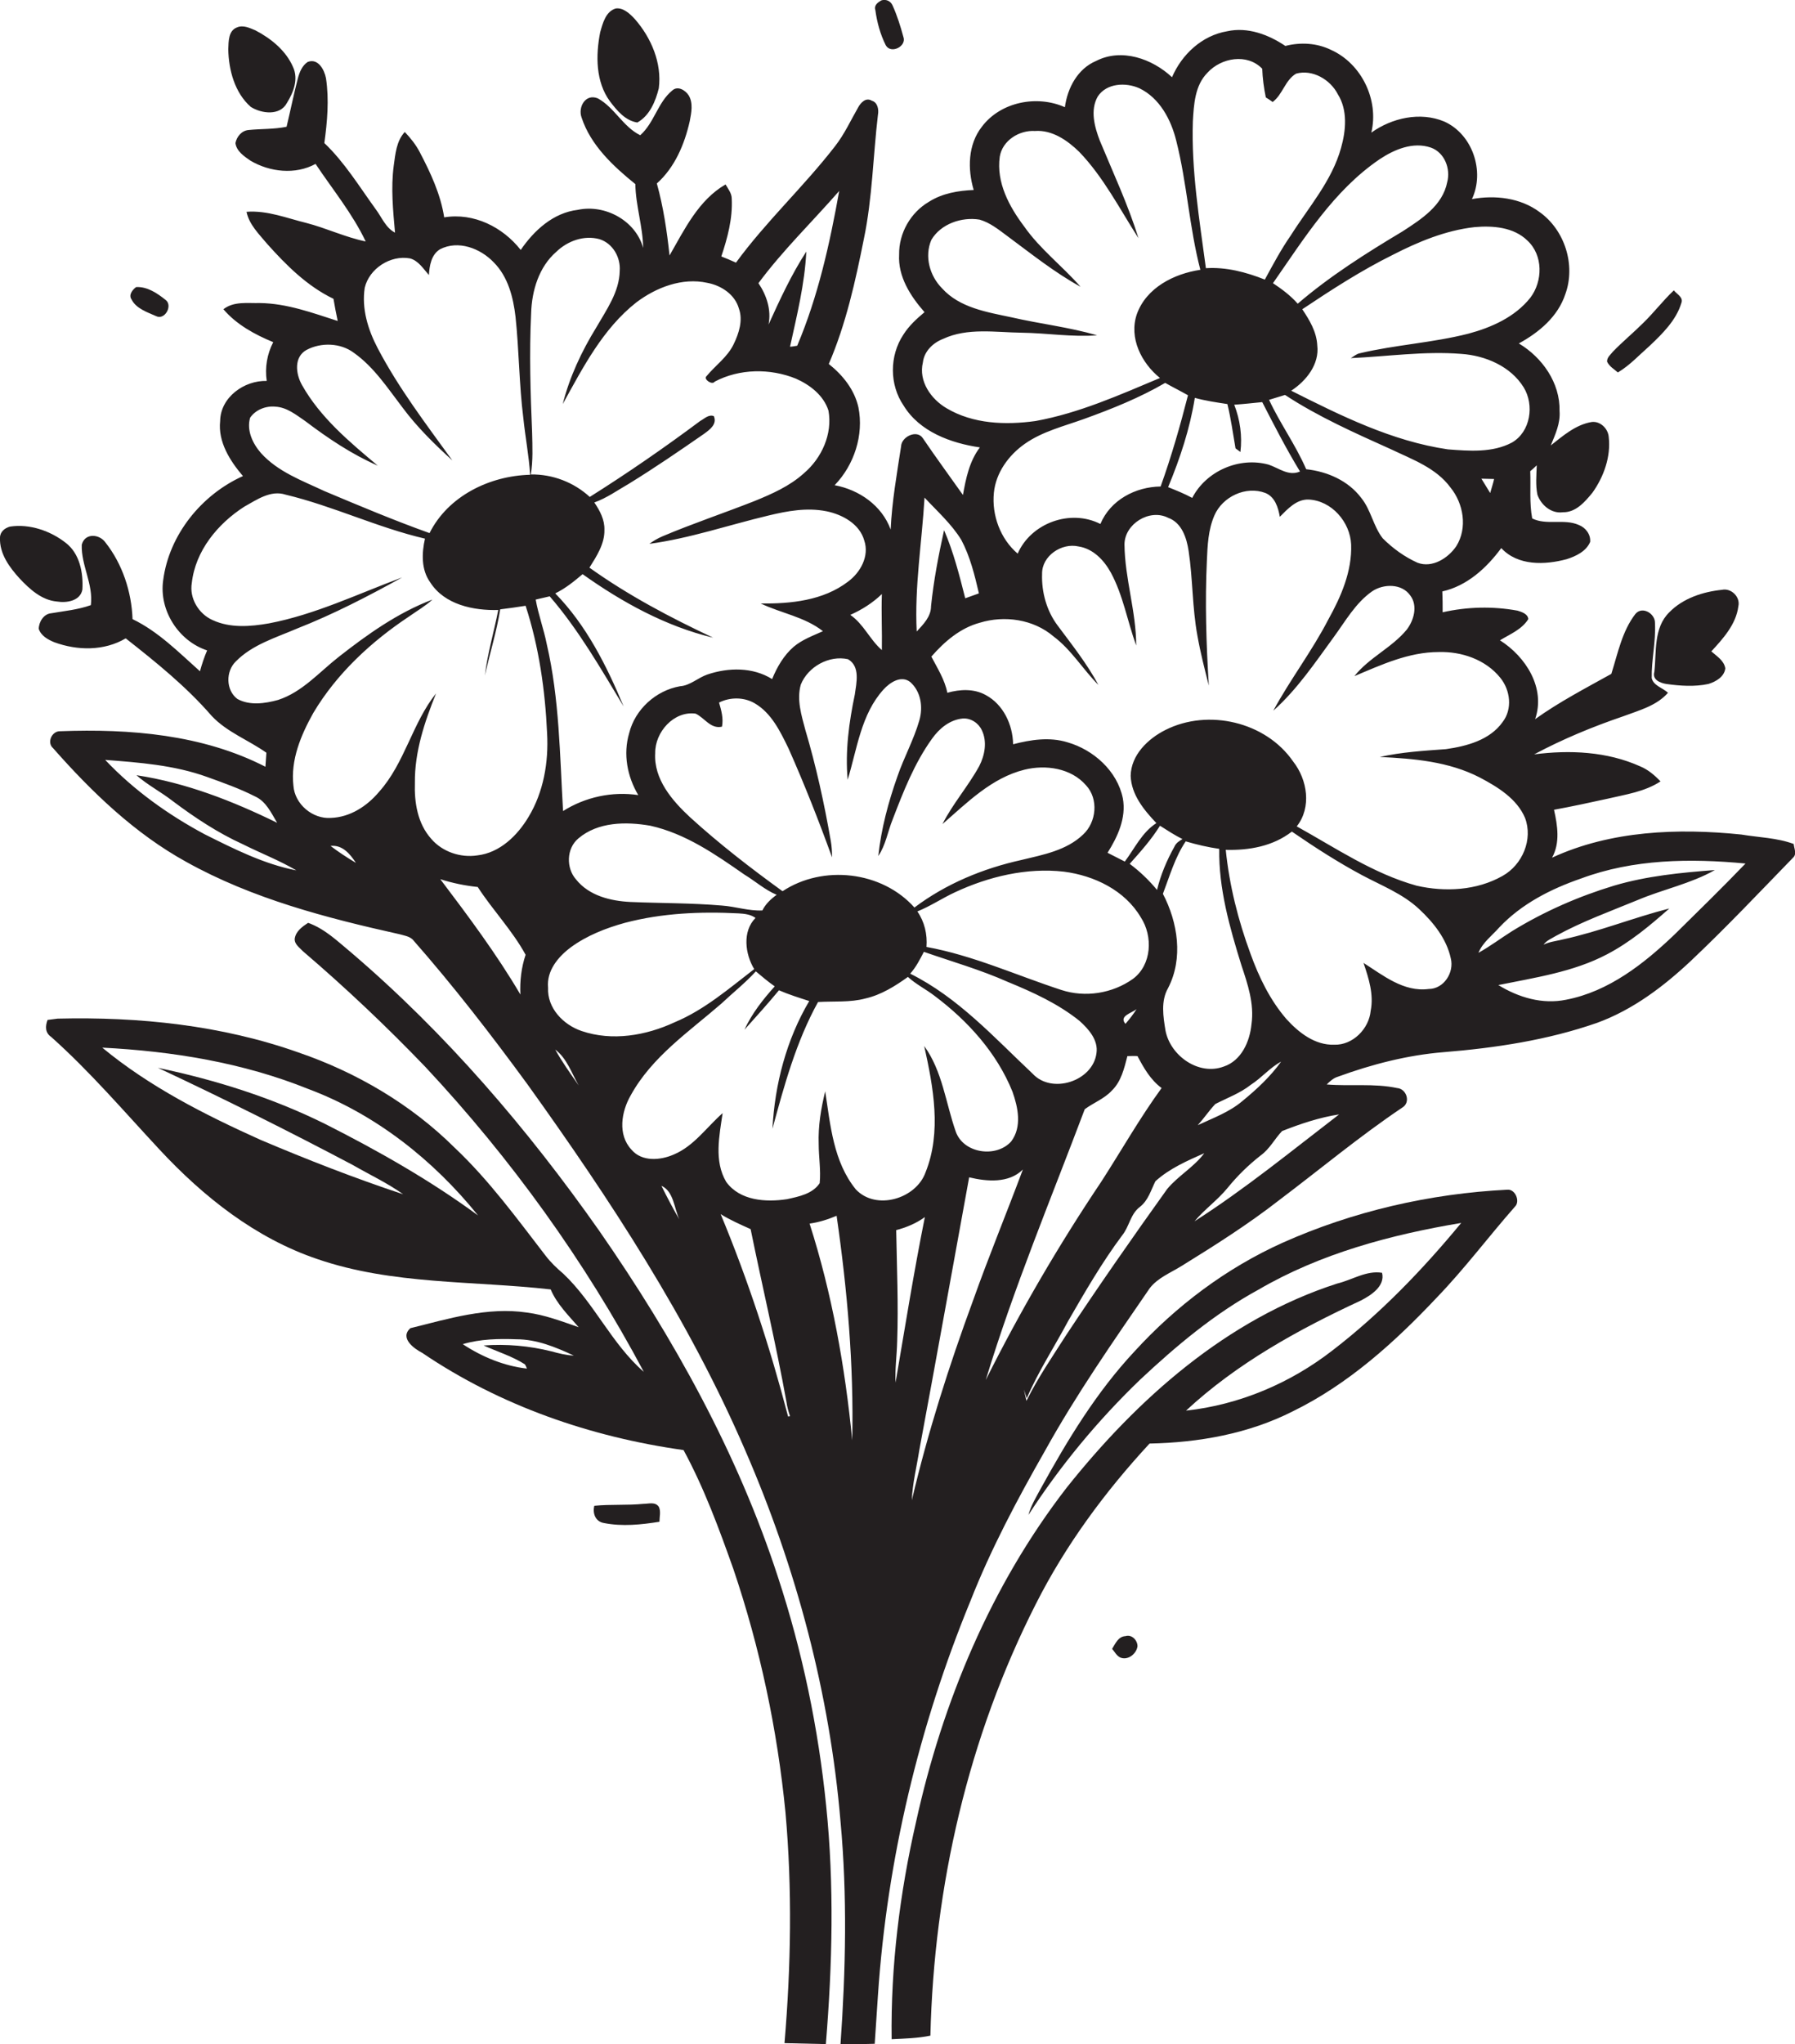 <?xml version="1.0" encoding="utf-8"?>
<!-- Generator: Adobe Illustrator 19.2.0, SVG Export Plug-In . SVG Version: 6.00 Build 0)  -->
<svg version="1.1" id="Layer_1" xmlns="http://www.w3.org/2000/svg" xmlns:xlink="http://www.w3.org/1999/xlink" x="0px" y="0px"
	 viewBox="0 0 551.2 627.3" enable-background="new 0 0 551.2 627.3" xml:space="preserve">
<g>
	<path fill="#231F20" d="M272,13.9c1.6,2.8,6.5,0.3,5.4-2.6c-0.9-3.3-1.9-6.5-3.3-9.6c-0.6-1.4-2-2-3.4-1.6c-1.1,0.6-2.4,1.5-1.9,3
		C269.3,6.8,270.3,10.5,272,13.9z"/>
	<path fill="#231F20" d="M195.7,37.6c3.8-2.1,5.6-6.5,6.6-10.5c1-7.7-2.3-15.5-7.4-21.3c-1.5-1.6-3.5-3.5-5.8-3.2
		c-3.1,0.9-4,4.5-4.8,7.3c-1.4,7.1-1.4,15.2,3,21.2C189.5,34,192,37,195.7,37.6z"/>
	<path fill="#231F20" d="M77,32.8c3.3,2.1,9,2.8,11.1-1.2c2-3.2,3.6-7.3,1.9-11c-2.2-5.1-6.8-8.8-11.6-11.3
		c-1.7-0.7-3.7-1.7-5.6-0.9c-2.7,1-2.6,4.3-2.7,6.7C70.2,21.5,72.1,28.5,77,32.8z"/>
	<path fill="#231F20" d="M550.8,259c-5.1-1.9-10.7-2-16.1-2.9c-19.5-2-40.1-1.2-58.1,7.1c2.5-4.5,1.7-9.8,0.6-14.7
		c5.5-1,11-2.2,16.5-3.4c5.5-1.3,11.3-2.1,16.2-5.3c-1.8-1.9-3.8-3.6-6.2-4.6c-10.2-4.6-21.7-5.1-32.6-3.7c8.8-4.7,18-8.5,27.4-11.7
		c4.8-1.8,10.2-3.2,13.7-7.2c-1.6-1.5-4.5-2.2-5-4.5c-0.1-5.6,1.3-11.2,1-16.9c0.1-2.9-3.9-5.3-6-2.8c-4.1,5.3-5.4,12.1-7.4,18.4
		c-7.9,4.4-16,8.6-23.4,13.9c3.3-9.6-2.9-19.2-10.8-24.2c3.1-1.9,6.7-3.3,8.7-6.5c-0.1-1.6-2-2.2-3.3-2.6c-7.6-1.4-15.5-1.2-23,0.5
		c0-2.1,0-4.3-0.1-6.4c7.6-1.7,13.6-7.2,18.1-13.3c5.1,5.5,13.4,5.2,20.1,3.4c2.8-0.9,6-2.4,7.2-5.3c0.2-2.3-1.4-4.4-3.5-5.2
		c-4.5-2-9.9,0.2-14.3-2c-0.9-4.8-0.4-9.6-0.6-14.5c0.5-0.4,1.5-1.3,2-1.8c-0.1,3-0.4,6.1,0.2,9c1.1,3.2,4.3,5.9,7.8,5.4
		c4,0.1,6.8-3.2,9.1-6c3.5-4.9,5.7-11.1,5-17.1c-0.2-2.6-2.6-4.9-5.2-4.6c-4.9,0.8-8.8,4.2-12.6,7.2c1.4-3.4,3-6.8,2.7-10.6
		c0.2-8.6-5.3-16.4-12.5-20.7c6.2-3.4,12-8.2,14.3-15.2c3.2-8.9-0.2-19.6-7.9-25.1c-5.9-4.4-13.7-5.3-20.8-4
		c4-8.5,0.2-19.9-8.5-23.8c-7.4-3.1-16.1-1.1-22.4,3.4c2.4-10-3-21.2-12.4-25.4c-4.3-2.1-9.3-2.4-14-1.2c-5.2-3.5-11.6-5.9-17.9-4.5
		c-7.7,1.3-13.9,7.1-16.9,14.1c-6.1-5.7-15.5-9-23.3-5c-5.7,2.4-8.8,8.3-9.6,14.2c-8.5-3.8-19.7-1.7-25.5,6
		c-4.3,5.5-4.4,13-2.5,19.4c-4.7,0.2-9.6,1-13.7,3.6c-5.7,3.3-9.3,9.7-9.2,16.2c-0.4,6.8,3.5,12.8,7.8,17.7c-2.4,2-4.8,4.2-6.5,6.9
		c-4.3,6.5-4.3,15.4,0.1,21.8c4.9,8,14.5,11.5,23.4,12.8c-3.2,4.2-4.3,9.5-5.2,14.6c-4.1-5.8-8.3-11.5-12.3-17.4
		c-1.8-2.8-6.6-0.5-6.7,2.5c-1.3,8.5-2.8,16.9-3.2,25.5c-2.7-7.4-9.7-12.2-17.2-13.6c6-6.2,9-15.4,7.3-23.9
		c-1.2-5.4-4.8-9.9-9.1-13.3c5.3-12.3,8.2-25.5,10.8-38.5c2.6-12.5,2.8-25.4,4.3-38c0.3-1.6-0.1-3.8-1.9-4.3
		c-1.8-1.1-3.4,0.6-4.2,2.1c-2.3,4-4.2,8.2-7.1,11.9C246.8,57.3,235.2,68,226,80.6c-1.5-0.7-3-1.3-4.5-1.9
		c1.9-5.7,3.5-11.6,3.2-17.7c0-1.7-1.1-3-1.9-4.4c-8.3,4.8-12.6,13.8-17.2,21.8c-0.8-7.5-1.9-14.9-3.9-22.1
		c5.5-4.9,8.5-12,10.1-19.1c0.5-2.6,1.1-5.5-0.3-7.9c-1-1.6-3.4-3.1-5.1-1.5c-4.4,3.6-5.5,9.9-9.8,13.7c-5.3-2.6-7.9-8.5-13-11.3
		c-3.8-1.6-6.2,2.7-5,5.9c2.8,8.5,9.7,14.9,16.5,20.4c0.1,6.6,2.3,13,2.4,19.6c-2.3-8.4-11.7-13.5-20.1-11.7
		c-7.5,0.9-13.4,6.3-17.5,12.3c-5.5-7-14.4-11.5-23.5-10c-1.1-7.1-4.2-13.7-7.5-20c-1.2-2.3-2.8-4.3-4.6-6.2
		c-2.6,2.8-2.9,6.8-3.4,10.4c-0.9,6.8-0.2,13.7,0.4,20.5c-2.9-1.5-4.1-4.8-6-7.3c-5-6.9-9.5-14.3-15.7-20.2
		c0.9-6.6,1.5-13.3,0.5-19.9c-0.5-2.6-2.4-6.2-5.6-5c-1.7,1.1-2.5,3.1-3,4.9c-1.3,5-2.3,10-3.5,15c-3.9,0.8-7.8,0.6-11.7,1
		c-2.1,0.2-3.6,2-4,4c0.3,2.5,2.7,4.1,4.6,5.4c5.9,3.5,13.8,4.4,20,1c5.2,7.8,11.3,15.2,15.4,23.8c-6.3-1.3-12.1-4.1-18.3-5.7
		C88.2,67,82.1,64.5,75.7,65c0.8,3.9,3.8,6.8,6.3,9.8c5.9,6.6,12.3,13,20.4,16.9c0.4,2.3,0.8,4.5,1.3,6.8
		c-7.8-2.5-15.6-5.4-23.9-5.5c-3.8,0.1-8-0.6-11.2,1.9c4,4.7,9.7,7.8,15.3,10.1c-1.9,3.7-2.6,7.8-2,11.9c-6.9-0.2-14.2,5-14.3,12.3
		c-0.7,6.4,3,12.2,7,16.9c-12.7,5.7-22.7,18-24.5,32c-1.3,9.2,4.7,18.6,13.5,21.5c-0.9,2.1-1.6,4.2-2.2,6.4
		c-6.5-5.8-12.8-12.2-20.7-16c-0.3-8.4-3.1-16.9-8.3-23.5c-1.9-2.7-6.4-3-7.3,0.7c-0.2,6.3,3.6,12.1,2.8,18.5
		c-3.9,1.4-8.1,1.8-12.2,2.5c-2.3,0.2-3.8,2.7-3.8,4.8c0.7,2.1,2.8,3.3,4.8,4.1c7.1,2.6,15.3,2.7,21.9-1.2
		c9.3,7.3,18.6,14.8,26.4,23.8c4.7,5,11.3,7.4,16.8,11.3c-0.1,1.4-0.2,2.9-0.3,4.3c-19.3-9.9-41.6-11.7-63-10.9
		c-2.6-0.1-4.2,3.5-2.2,5.2c11.9,13.5,25.1,26.2,40.9,34.9c20.3,11.3,43,17.2,65.5,22.2c1.4,0.4,2.9,0.6,4,1.6
		c12.5,14.2,24.1,29.2,35.3,44.5c25.4,35.4,49.5,72.1,66.8,112.2c15.7,36.1,26,74.7,29.3,114c2.1,22.7,1.6,45.6,0,68.3
		c3.5,0.1,7,0,10.5-0.1c0.3-5,0.7-10,1-15c2.8-41.5,12.6-82.5,28.4-120.9c6.3-16,14.4-31.2,22.9-46.1c9.6-17.3,20.9-33.5,32.1-49.8
		c2.5-3.3,6.5-4.8,10-7c10.2-6.3,20.3-12.7,29.8-20.1c12.6-9.5,24.7-19.6,37.8-28.4c2.7-1.6,1.3-5.8-1.6-6
		c-7.1-1.5-14.4-0.5-21.6-1.1c1-1,2.1-2,3.5-2.4c10.4-3.8,21.3-6.6,32.3-7.5c16-1.3,32-3.7,47.2-9c11-4,20.5-11.2,28.9-19.1
		c10.8-10.2,21-21,31.4-31.7C551.8,262,550.9,260.3,550.8,259z M447.2,167.6c-2.5,3.7-7.4,6.8-11.9,5.1c-4-1.8-7.6-4.4-10.7-7.5
		c-2.9-3.7-3.6-8.7-6.6-12.4c-4-5.3-10.4-8.1-16.9-8.8c-3.2-7.4-8-14-11.4-21.3c1.6-0.5,3.3-1,4.9-1.5c10.2,6.7,21.5,11.7,32.6,16.7
		c6.5,3.1,13.8,5.7,18.2,11.7C449.4,154.5,450.7,162,447.2,167.6z M366.9,122.1c3.3,0.9,6.7,1.4,10,1.9c1.1,4.5,1.7,9,2.5,13.6
		c0.4,0.3,1.1,0.8,1.5,1.1c0.6-4.9-0.1-9.9-1.9-14.5c2.9-0.2,5.7-0.5,8.6-0.8c3.7,7.2,7.4,14.4,11.6,21.3c-3.5,1.5-6.4-1-9.6-2.1
		c-9-2.5-19.2,1.9-23.5,10.2c-2.4-1.3-4.9-2.3-7.4-3.3C362.4,140.6,365.4,131.5,366.9,122.1z M356.4,149.3
		c-7.7,0.1-15.4,4.1-18.5,11.5c-9.2-4.7-21.3-0.3-25.4,9.1c-5.3-4.5-8-11.8-7.3-18.7c0.6-6.1,4.5-11.5,9.5-15
		c5.4-3.8,12-5.4,18.1-7.6c8.6-3.1,17.1-6.5,25-11.1c2.3,1.3,4.7,2.5,7,3.8C362.4,130.7,359.7,140.1,356.4,149.3z M457.6,151.3
		c-0.9-1.5-1.8-2.9-2.7-4.4c1.3,0,2.6,0.1,3.9,0.1C458.5,148.4,458,149.8,457.6,151.3z M452.8,69.7c5.6-0.5,12,0,16.2,4.1
		c4.9,4.5,4.8,12.5,0.9,17.6c-4.7,5.9-11.9,9.1-19,11c-11,2.8-22.3,3.4-33.3,6c-1.1,0.2-1.9,1-2.8,1.5c11.3-0.5,22.6-2.2,33.9-1.3
		c7.4,0.5,15.2,3.8,19.2,10.3c3.3,5.4,2.1,13.6-3.6,16.9c-6,3.2-13.2,2.6-19.7,2.1c-17.1-2.5-32.8-10.3-48.1-18
		c4.6-3,8.7-8.1,8-13.9c-0.2-4.2-2.4-7.8-4.6-11.1c9-6,18.1-11.9,27.8-16.7C435.5,74.2,443.9,70.7,452.8,69.7z M423.6,48.9
		c4.5-3,10.3-5.5,15.8-3.6c4.2,1.5,6.1,6.5,5,10.6c-1.4,7.2-8,11.4-13.7,15.1c-11.2,6.7-22.3,13.7-32.2,22.2
		c-2.2-2.5-4.9-4.5-7.6-6.3C400.4,73.3,409.5,58.5,423.6,48.9z M366.3,37.2c0.3-5.1,0.6-11,4.5-14.9c4.2-4.6,12.2-6,16.8-1.2
		c0.1,2.9,0.5,5.9,1.1,8.8c0.5,0.3,1.6,1,2.1,1.4c3.1-2.3,3.8-6.7,7.2-8.7c5-1.4,10.5,1.8,12.8,6.3c3.1,4.9,2.5,11.2,1,16.5
		c-2.8,10.1-9.9,18.1-15.4,26.8c-3,4.3-5.5,9-8,13.6c-5.8-2.3-11.9-3.9-18.1-3.5C368.3,67.3,365.8,52.3,366.3,37.2z M290.7,125.3
		c-4.8-2.8-8.7-8.3-7.3-14.1c0.4-3.4,3.1-6,6.2-7.2c7.5-3.5,16.1-2,24.1-1.9c7.7,0.1,15.5,1.4,23.2,0.8c-8.6-2.5-17.5-3.5-26.2-5.5
		c-7.5-1.6-16-2.9-21.4-8.9c-3.8-3.8-5.5-9.8-3.3-14.9c2.9-4.9,9.3-7.1,14.8-6.2c3.2,0.9,5.9,3.1,8.6,5.1
		c7.3,5.4,14.4,11.1,22.4,15.5c-5.6-6.4-12.4-11.5-17.3-18.5c-4.6-6.1-8.6-13.5-7.5-21.4c0.8-5,6-8.2,10.8-7.9
		c5.3-0.4,10,2.9,13.6,6.4c7.5,7.8,12.4,17.5,18.2,26.5c-3.2-10.3-7.8-20.1-11.9-30c-1.6-4.2-3-9.3-0.6-13.5
		c2.7-4.1,8.6-4.4,12.8-2.5c6.2,3,9.7,9.6,11.3,16.1c3.3,13,4,26.6,7.4,39.6c-8.1,1.2-16.6,5.5-19.5,13.6c-2.5,7.3,1.4,15,7.1,19.6
		c-12.4,5.2-24.9,10.8-38.2,13.2C308.7,130.5,298.8,130.1,290.7,125.3z M323.5,195.3c5.5,4.1,9,10.1,13.8,14.9
		c-3.5-6.5-8.1-12.3-12.5-18.2c-3.4-4.5-5-10.3-4.8-15.9c-0.1-5.5,6-9.6,11.2-8.4c4.5,0.7,7.8,4.2,9.9,8c3.8,7,5.1,15,7.8,22.4
		c0-10.4-3.5-20.6-3.6-31c0-6.3,7.7-11.1,13.4-8.2c4.2,1.5,5.7,6.2,6.3,10.2c1.3,8.6,1.1,17.4,2.7,26c0.9,5.1,2.2,10.2,3.5,15.3
		c-0.8-12.8-1.2-25.6-0.6-38.3c0.2-4.7,0.4-9.5,2.3-13.9c2.5-5.8,9.7-9.2,15.7-6.9c2.9,1.2,3.9,4.4,4.4,7.3c2.4-2.4,5.1-5.4,8.8-5.3
		c7.1,0.3,12.8,6.9,13.1,13.8c0.3,8.2-3.1,16-7,23c-5,9.7-11.7,18.4-16.9,28c7.3-6.5,12.8-14.7,18.5-22.5
		c3.6-4.9,6.7-10.5,11.8-14.1c3.5-2.4,9.2-2.5,11.8,1.3c2.3,3.1,1.1,7.5-1.1,10.4c-4.6,5.6-11.6,8.6-16.1,14.3
		c8.3-3.5,16.7-7.4,25.9-7.4c7-0.2,14.4,2.3,18.9,7.9c3.1,3.8,3.8,9.6,0.7,13.6c-3.9,5.5-11,7.4-17.4,8.3
		c-6.8,0.5-13.6,0.9-20.3,2.4c10.5,0.5,21.2,1.4,30.7,6.3c5.5,2.9,11.4,6.5,13.9,12.4c2.5,6.6-0.8,14.4-6.9,17.8
		c-7.9,4.5-17.7,5-26.4,3c-13.3-3.7-24.9-11.6-36.8-18.2c4.6-5.8,3.3-14.3-1.1-19.9c-8.4-12.2-26.1-16.3-39.2-9.7
		c-5.4,2.7-10.6,7.7-10.7,14.1c0.2,5.8,4.1,10.5,7.9,14.5c-4.4,2.8-6.7,7.8-9.7,11.8c-1.8-0.9-3.5-1.8-5.3-2.7
		c3.1-4.9,5.8-10.7,4.7-16.7c-1.7-8.4-9-14.9-17-17.2c-5.5-1.7-11.3-0.8-16.7,0.6c-0.1-6-3-12.2-8.4-15.1c-3.6-2-7.9-1.8-11.8-0.7
		c-0.8-4.1-3.1-7.6-4.9-11.1c4-4.6,8.9-8.8,14.9-10.4C308.4,188.8,317.3,190,323.5,195.3z M384.3,314.3c-0.5,5.3-3.1,11.2-8.5,13
		c-7.7,2.9-16.4-3.3-17.9-11c-0.7-4.3-1.5-9.1,0.8-13.1c4.7-9.1,3-20.1-1.6-28.9c2.1-5.5,3.7-11.2,7-16.1c3.4,1,6.8,1.8,10.3,2.3
		c-0.2,12.2,3.2,24.1,6.8,35.7C383.1,301.9,385.2,308,384.3,314.3z M393.4,325.8c-3.3,4.6-7.5,8.5-11.9,12.1c-4,3.4-9,5.2-13.7,7.4
		c1.9-2.1,3.5-4.5,5.4-6.5c3.7-1.9,7.6-3.3,10.9-5.9C387.5,330.7,390,327.6,393.4,325.8z M347.9,300.4c-6.3,4.5-14.7,5.8-22,3.4
		c-13.8-4.5-27.1-10.6-41.4-13.2c0.3-3.9-0.6-7.7-2.8-10.9c4-1.6,7.7-4.1,11.6-5.9c10.3-4.8,22-7.6,33.4-6.3
		c9.3,1.2,18.7,5.7,23.6,14C354.1,287.3,353.7,296.1,347.9,300.4z M349,309.7c-1,1.6-2.2,3.1-3.4,4.5
		C343.5,311.8,347.5,310.9,349,309.7z M336.7,323.2c-1.1,8.6-13.7,12.7-19.6,6.3c-11.8-11.1-22.9-23.4-37.6-30.7
		c1.8-2,3-4.4,4.2-6.7c8.6,3,17.4,5.5,25.7,9.2c7.8,3.2,15.5,6.7,22.1,12C334.3,315.8,337.3,319.2,336.7,323.2z M346.9,265.1
		c3.3-3.7,6.7-7.5,9.3-11.7c2.2,1.4,4.5,2.9,6.9,4.1c-1,0.6-2,1.2-2.5,2.4c-2.3,4.1-4.2,8.6-5.3,13.2
		C352.8,270.1,350,267.4,346.9,265.1z M283.9,152.7c3.9,4.2,8.3,8.1,11.3,13c2.7,5.1,4.1,10.8,5.4,16.4c-1.4,0.5-2.8,1-4.2,1.5
		c-1.8-7.1-3.6-14.2-6.5-20.9c-1.7,7.7-3.2,15.5-4,23.3c0,3.3-2.4,5.6-4.4,7.8C280.8,180.1,283.1,166.4,283.9,152.7z M279.5,209.3
		c3.3,2.9,4,7.7,2.8,11.8c-1.7,5.9-4.7,11.3-6.7,17.1c-2.8,7.9-5,16.1-5.9,24.5c2.3-3.4,2.9-7.5,4.4-11.2
		c3.3-8.6,6.7-17.3,12.1-24.8c2.2-3.1,5.4-5.8,9.4-6.2c2.5-0.2,4.9,1.4,5.9,3.6c1.7,3.5,0.9,7.7-0.8,11c-3.4,6.2-8.1,11.5-11.3,17.8
		c7.6-6.6,15.1-14.2,25.2-16.7c6.5-1.6,14.3-0.5,18.9,4.8c3.9,4.2,3.2,11.3-0.9,15.1c-5.1,4.9-12.3,6.2-18.9,7.8
		c-11.8,2.6-23.2,7.3-32.9,14.6c-10-11.2-28.1-13.2-40.5-5c-9.8-7.1-19.4-14.5-28.4-22.7c-5.5-5.1-11.2-11.7-10.7-19.7
		c-0.1-6.4,5.7-13,12.4-12.1c2.8,1.3,4.6,4.8,8.1,4c0.5-2.5-0.2-5-0.9-7.4c3.4-1.7,7.6-1.7,10.9,0.2c5.2,3,7.9,8.7,10.4,13.8
		c4.9,11,9.3,22.2,13.4,33.5c0-1.7-0.1-3.5-0.4-5.1c-2-11.5-4.5-22.9-7.8-34c-1.2-4.5-2.7-9.3-1.4-13.9c2.2-5.5,8.7-9.1,14.5-7.8
		c3.8,2.2,2.6,7.2,2.1,10.8c-1.8,8.6-3,17.4-2.2,26.2c2.9-9.5,4.1-20.1,11-27.7C273.2,209.5,276.7,207.1,279.5,209.3z M238.5,274.6
		c-1.8,1.3-3.4,2.8-4.4,4.8c-4.2,0.2-8.2-1.2-12.4-1.5c-9.3-0.8-18.7-0.7-28.1-1.1c-6.1-0.3-12.7-1.9-16.7-6.9
		c-3.1-3.5-3-9.5,0.7-12.6c6-5.1,14.6-5.2,22.1-3.9c10.8,2.4,20,8.8,28.9,15C231.9,270.4,234.9,273.1,238.5,274.6z M270.8,182.3
		c-0.2,5.7,0.1,11.5,0,17.2c-3.7-3.2-5.6-8-9.7-10.8C264.7,187.1,268,185,270.8,182.3z M257.7,58.6c-2.9,16.2-6.5,32.4-12.9,47.5
		c-0.6,0.1-1.7,0.3-2.2,0.3c2.1-9.6,4.5-19.2,5-29.2c-4.6,7.1-8.1,14.7-11.6,22.4c0.9-4.5-0.6-9-3.1-12.7
		C240.3,76.9,249.4,68.1,257.7,58.6z M163.1,96.1c0.2-6.9,2.4-14.2,7.7-18.8c3.5-3.4,8.6-5.2,13.3-3.9c4.1,1.3,6.5,5.6,6.2,9.7
		c-0.1,6.5-4.1,12-7.2,17.4c-4.5,7.3-8.2,15.2-10.3,23.5c6.2-11.2,12.3-23.1,22.6-31.2c6.1-4.6,14.1-7.7,21.8-6
		c4.3,0.8,8.5,3.6,9.7,7.9c1.3,3.6,0,7.6-1.6,10.9c-1.9,4-5.6,6.5-8.4,9.9c-0.9,0.9,1.8,2.8,2.6,1.6c7.6-4,17-4.1,24.9-0.9
		c4.3,1.9,8.5,5.1,10,9.8c1.3,7.2-2.1,14.6-7.5,19.2c-4.4,4-9.9,6.4-15.3,8.6c-9.4,3.7-19,6.9-28.2,10.8c-1.4,0.6-2.8,1.4-4,2.3
		c12.5-1.7,24.4-5.8,36.6-8.7c5.8-1.4,11.8-2.5,17.8-1.3c4.9,1,10.2,3.9,11.6,9c1.6,4.8-1.2,9.8-5,12.6c-7.6,5.8-17.5,6.8-26.8,6.7
		c6.3,3,13.5,4.1,19.1,8.5c-3.1,1.4-6.4,2.6-9,4.8c-3,2.6-5.1,6.2-6.6,9.9c-5.9-3.7-13.4-3.6-19.9-1.4c-2.9,1-5.3,3.4-8.4,3.6
		c-7.4,1.3-13.8,7.1-15.6,14.4c-1.9,6.4-0.6,13.3,2.8,19c-8-1.2-16.3,0.6-23.1,4.9c-1-17.1-1.1-34.4-5-51.2
		c-0.9-4.6-2.6-9.1-3.4-13.7c1.4-0.3,2.9-0.7,4.3-1c8.9,10.3,15.7,22.2,22.7,33.8c-5.2-12.5-11.5-25-21-34.7
		c3.1-1.5,5.8-3.7,8.4-5.9c12.1,8.6,25.5,16,40.1,19.5c-13.2-6.2-26.1-13-38-21.5c2.2-3.5,4.7-7.3,4.6-11.6c0.1-3.1-1.4-5.9-3.1-8.4
		c3.9-1.4,7.2-3.8,10.7-5.8c7.8-4.8,15.4-10,22.9-15.2c1.8-1.3,4.2-3,3.1-5.5c-1.6-0.6-2.9,0.8-4.2,1.5c-11,8.2-22.3,16-33.9,23.3
		c-4.9-4.5-11.4-7-18.1-6.9c0.7-4.2,0.5-8.5,0.4-12.8C162.9,120.8,162.5,108.5,163.1,96.1z M76.8,128.2c1.7-2.5,4.9-3.7,7.8-3.4
		c3.5,0.2,6.3,2.5,9.1,4.4c7,5.3,14.3,10.2,22.3,13.7c-8.7-7.3-17.7-14.8-23.3-24.8c-1.9-3.4-2.5-8.5,1.4-10.7
		c4.5-2.4,10.5-2.2,14.6,0.9c6.2,4.4,10.4,10.9,15,16.9c4.4,5.9,9.7,11.1,15.2,16.1c-8.1-11.2-16.5-22.2-22.9-34.4
		c-3-5.7-5-12.2-4-18.6c1.4-5.9,7.9-10.1,13.9-9c2.6,0.7,4.1,3.2,5.8,5.1c0.2-2.9,0.7-6.2,3.4-7.9c5.6-2.9,12.4-0.3,16.5,4
		c4.4,4.4,6,10.7,6.7,16.7c1.1,10.3,1.1,20.8,2.4,31.1c0.6,5.8,1.7,11.5,2.1,17.4c-12.4,0.3-25.2,6.5-30.9,17.9
		c-10.9-3.9-21.6-8.4-32.3-12.9c-6.8-3.2-14.3-5.9-19.5-11.7C77.5,136,75.7,132,76.8,128.2z M62.8,256c-11.2-6-21.7-13.5-30.5-22.8
		c10.5,0.8,21.2,1.6,31.2,5.2c5,1.8,10.1,3.6,14.8,6c3.4,1.5,5,5.1,6.8,8.1c-13.7-6.7-28-12.3-43.2-14.6c3.4,3,7.5,5.1,11.1,7.9
		c6.8,5.1,13.9,9.8,21.6,13.3c5.4,2.7,11.1,4.9,16.4,8C81.1,265.2,71.8,260.5,62.8,256z M101.5,259.6c3.7-0.4,6,2.5,7.8,5.2
		C106.6,263.2,104,261.5,101.5,259.6z M159.8,305.2c-7.3-12.4-15.9-23.9-24.6-35.4c3.7,1.2,7.6,2,11.5,2.4
		c4.6,7.1,10.6,13.3,14.7,20.8C160.1,296.9,159.6,301,159.8,305.2z M162.3,250.7c-3.4,5.7-8.8,11-15.7,11.8
		c-5.2,0.8-10.8-1.1-14.2-5.1c-4.2-4.7-5.2-11.2-5-17.2c-0.1-9.5,3-18.7,6.5-27.4c-7.3,9.1-9.6,21.4-17.5,30.2
		c-3.7,4.4-8.9,7.8-14.8,8c-5.6,0.4-11.1-4.2-11.5-9.9c-0.9-7.9,2.3-15.5,6.1-22.3c7.2-12.1,17.8-21.9,29.4-29.6
		c2.4-1.7,5-3.2,7.2-5.2c-10.6,4-20,10.7-28.8,17.6c-6,4.7-11.2,10.8-18.6,13.2c-4,1.1-8.7,1.8-12.5-0.3c-3.6-2.7-3.6-8.5-0.5-11.5
		c5.1-5.2,12.3-7.3,18.8-10.1c11.2-4.4,21.8-9.9,32.3-15.7c-13.5,5-26.7,11.4-40.9,14.1c-5.7,1-11.9,1.5-17.3-1
		c-4.3-1.9-7.2-6.7-6.4-11.4c1.1-9.9,8-18.2,16.1-23.4c3.8-2.1,8.1-5.2,12.7-3.7c14.6,3.5,28.2,10.1,42.8,13.5
		c-1,4.4-1.2,9.5,1.6,13.4c4.4,6.9,13.3,8.7,20.9,8.5c-1.3,6.7-3.3,13.3-4.1,20.1c1.5-6.8,3.6-13.4,4.7-20.3
		c2.6-0.3,5.2-0.7,7.8-1.1c4.1,12.6,6,25.9,6.6,39.1C168.5,233.9,166.9,243.1,162.3,250.7z M170.5,322.1c3.6,2.7,5,7.2,7.2,11
		C175.2,329.5,172.6,325.9,170.5,322.1z M178.6,316.4c-5.6-1.9-10.6-7-10.3-13.3c-0.5-5.2,3.1-9.5,7-12.4c4.9-3.6,10.8-5.9,16.6-7.5
		c11.4-3,23.2-3.5,34.9-2.9c1.8,0.1,3.7,0.3,5.2,1.4c-4.1,4.1-3.2,11.1-0.4,15.7c-7.8,6-15.3,12.5-24.4,16.3
		C198.4,317.8,188,319.6,178.6,316.4z M203.1,363.9c3.8,1.7,3.9,6.9,5.5,10.3C206.6,370.8,204.8,367.3,203.1,363.9z M242,434.7
		c-5.5-21.1-12.3-41.9-20.7-62.1c2.9,1.8,6.1,3.2,9.2,4.6c3.6,17.7,7.8,35.3,11,53c0.2,1.5,0.6,2.9,1.1,4.4
		C242.4,434.6,242.2,434.7,242,434.7z M261.7,442c-2.2-22.5-6.2-45-13.1-66.5c2.9-0.4,5.7-1.3,8.3-2.4
		C260.2,395.9,262.2,418.9,261.7,442z M262.8,365c-6.9-8.5-7.8-19.7-9.4-30.1c-1.3,5.3-2.2,10.7-2,16.2c0,4,0.7,8,0.3,12
		c-2.2,3.3-6.4,4.1-10,4.9c-6.5,1-14.5,0.5-18.7-5.3c-3.8-6.4-2.1-14.2-1.1-21.1c-4.9,4.3-8.8,10.1-15,12.7c-4.1,1.8-9.8,2.3-13-1.5
		c-4.3-4.6-3.1-11.7-0.2-16.7c6.5-11.8,17.9-19.5,27.8-28.1c3.5-3.3,7.3-6.3,10.6-9.9c1.9,1.6,3.8,3.2,5.8,4.6
		c-3.6,4-7,8.3-9.3,13.3c3.6-4,7.2-8,10.6-12.1c3,1.3,6.2,2.3,9.3,3.3c-7,11.8-10.6,25.6-11.3,39.2c3.6-13.3,7.3-26.8,14-38.9
		c4.8-0.3,9.8,0.2,14.6-1.1c4.8-1.1,9.1-3.8,13-6.6c2.5,2.3,5.6,3.8,8.3,5.9c10.1,7.6,19,17.4,23.8,29.3c1.7,4.8,3,10.8-0.4,15.3
		c-4.6,5.1-14.6,3.7-17-3c-3.1-8.8-4.1-18.6-9.7-26.3c2.8,12.6,5.4,26.4,0.4,38.8C281.3,367.9,269,371.6,262.8,365z M275.5,411.7
		c0.4-11.4-0.1-22.8-0.3-34.2c3.1-0.8,6.2-2.1,8.8-4c-3.4,16.9-6.1,33.9-9,50.8C274.8,420.1,275.4,415.9,275.5,411.7z M280,460.4
		c0.2-5.2,1.5-10.3,2.3-15.4c5.2-27.9,10.2-55.8,15.3-83.7c5.4,1.3,12.2,1.9,16.5-2.4c-5,13.4-10.5,26.7-15.3,40.2
		C291.4,419.2,284.9,439.6,280,460.4z M333.1,340.4c2.7-2,6-3.2,8.3-5.7c2.9-2.8,3.8-6.8,4.8-10.6c1,0,2.1-0.1,3.1,0
		c1.9,3.6,4,7.3,7.4,9.8c-6.7,9.2-12.3,19.1-18.5,28.7c-13.1,19.5-25,39.9-35.5,60.9C311.3,395.2,322.7,368,333.1,340.4z
		 M358.4,364.9c-10.6,14.8-21,29.7-31,44.8c-4.2,6.6-8.7,13.1-12.2,20.2c-0.3-1.2-0.5-2.3-0.8-3.5l0.9,2.7
		c3.5-8.2,8.5-15.8,12.7-23.7c5.2-9,10.4-18,16.6-26.3c2.2-2.7,2.5-6.5,5.4-8.7c2.6-2,3.4-5.1,4.8-7.9c4.3-3.9,9.8-6.3,15-8.6
		C366.6,358.2,361.8,360.8,358.4,364.9z M411.2,342c-14.6,11.2-28.9,22.9-44.4,32.8c3.1-3.7,7.1-6.5,10.2-10.3c3-3.7,6.4-7,10.1-9.9
		c2.8-2,4.3-5.1,6.6-7.5C399.3,344.9,405.2,342.9,411.2,342z M438.7,303.5c-7.7,1-14-4.2-20-8c1.6,4.7,3.2,9.7,2.2,14.7
		c-0.5,5.5-5.5,10.6-11.2,10.4c-5.9,0.2-10.9-3.7-14.7-7.9c-5-5.8-8.4-12.8-11-20c-3.8-10.3-6.5-21-7.6-31.9
		c7.2,0.2,14.5-1.1,20.3-5.6c7,4.8,14.1,9.4,21.6,13.4c6,3.2,12.5,5.7,17.5,10.4c4.4,4.1,8.4,9.1,9.7,15.1
		C446.6,298.4,443.4,303.5,438.7,303.5z M514.3,286.7c-9.4,9-20.3,17.6-33.4,20.1c-7.3,1.5-14.6-0.7-20.8-4.5
		c11.3-2.3,23-4,33.3-9.4c7.1-3.7,13.2-8.8,19.2-14.1c-11,2.8-21.6,7.1-32.7,9.5c-2,0.5-4.1,0.7-5.9,1.6c0.9-1.3,2.5-1.9,3.8-2.7
		c8-4.4,16.6-7.5,25.1-11c7.8-3.3,16.3-5,23.7-9.2c-10.4,0.8-20.9,1.8-31,4.8c-10.9,3.3-21.4,7.9-31.2,13.9
		c-3.5,2.2-6.8,4.7-10.4,6.7c1.3-3.2,4.2-5.3,6.4-7.8c6.8-7.2,15.8-11.8,25.1-15c16.1-6,33.6-6.2,50.5-4.6
		C528.8,272.5,521.5,279.6,514.3,286.7z"/>
	<path fill="#231F20" d="M47.9,97c2.7,1.4,5.3-3.3,2.9-5c-2.5-2-5.6-4.1-9-3.9c-1.1,0.8-2.4,2.4-1.4,3.8
		C41.8,94.7,45.2,95.8,47.9,97z"/>
	<path fill="#231F20" d="M496.8,114.3c3.7-2.2,6.6-5.4,9.8-8.2c3.9-3.7,8.1-7.8,9.7-13.1c0.7-1.8-1.4-2.7-2.3-3.9
		c-3.3,3.1-6.1,6.8-9.4,10c-3,3-6.3,5.7-9.3,8.8c-0.7,0.9-1.9,1.8-1.8,3.1C494.2,112.5,495.7,113.3,496.8,114.3z"/>
	<path fill="#231F20" d="M25.3,180.9c0.3-5.1-0.8-11-5.1-14.3c-4.7-3.7-11.1-5.9-17.1-5c-1.6,0.4-3.1,1.6-3.1,3.4
		c-0.2,4.9,2.9,9.1,6,12.5c3.1,3.3,6.8,6.7,11.5,7.1C20.5,185.1,24.7,184.4,25.3,180.9z"/>
	<path fill="#231F20" d="M508,206.2c-0.7,2.4,1.8,3.4,3.7,3.7c4.3,0.6,8.7,0.9,12.9,0c2.3-0.7,4.9-2.2,5.2-4.8
		c-0.4-2.4-2.6-3.7-4.3-5.2c3.6-3.9,7.6-8.3,8.3-13.8c0.7-2.9-2.2-5.7-5-5.1c-5.9,0.6-12,2.6-16.2,6.9
		C507.7,192.7,508.7,200.1,508,206.2z"/>
	<path fill="#231F20" d="M238.9,484c-12.4-38.1-32.1-73.5-54.9-106.3c-22-31.3-47.1-60.6-76.3-85.5c-4.1-3.4-8-7.2-13.1-9
		c-1.8,1.2-3.8,2.6-4.1,4.9c-0.1,1.7,1.5,2.7,2.5,3.8c13.1,11.2,25.6,23,37.6,35.5c26.3,28.1,49,59.6,67.1,93.6
		c-9.9-8.6-15.2-21.1-24.7-30.1c-2-1.7-3.9-3.5-5.5-5.6c-8.8-11.4-17.3-23.1-27.9-33.1c-13.4-13.3-30.1-23.1-47.9-29.2
		c-23.7-8.4-49-11-74-10.4c-0.8,0.1-2.4,0.3-3.1,0.4c-0.7,1.9-0.8,3.9,1.1,5.2c12,10.7,22.4,22.9,33.3,34.6
		c13.5,14.5,29.5,27.2,48.5,33.6c23,7.9,47.7,6.6,71.6,9.3c1.9,4.5,5.5,8,8.6,11.6c-5.2-1.8-10.4-3.8-15.9-4.5
		c-12.1-1.8-24.1,1.9-35.8,4.8c-3.3,3,1,6.2,3.7,7.6c23.9,16.2,51.7,25.8,80.2,29.8c6.3,11.6,10.9,24.1,15.3,36.5
		c8.2,24.2,13.5,49.3,16,74.7c2.1,23.5,1.7,47.2-0.3,70.8c4.2,0.1,8.4,0.2,12.7,0.3c2-24.3,2.6-48.8,0.1-73.1
		C251.3,530.4,246.4,506.8,238.9,484z M108.3,357.5c5.2,3,10.6,5.5,15.5,9c-14.8-4.9-29.4-10.6-43.8-16.7
		c-17.1-7.7-34.1-16.3-48.6-28.3c21.6,1.1,43.2,4.6,63.3,12.7c20.6,7.7,38.4,21.8,52.1,38.8c-14.7-10.8-30.6-19.8-46.8-28
		c-16.3-8.1-33.8-13.6-51.5-17.3C68.6,337.1,88.6,347.1,108.3,357.5z M169.3,414.7c-6.8-1.7-13.8-2.3-20.8-1.8
		c4.2,1.9,8.8,3.3,12.7,5.8c0.2,0.3,0.5,1,0.6,1.3c-7-0.8-13.8-3.6-19.7-7.5c5.4-1.6,11-1.7,16.5-1.5c6.2,0,12,2.4,17.6,5
		C173.8,415.9,171.5,415.3,169.3,414.7z"/>
	<path fill="#231F20" d="M462.8,365.1c-23.7,1.2-47.3,6.6-69,16.3c-17.3,7.8-32.7,19.4-45.4,33.3c-11.7,12.5-20.6,27.2-28.8,42.1
		c-1.4,2.6-3,5.2-3.8,8.1c9.8-15.1,21.3-29,34.3-41.5c11.1-10.4,22.9-20.3,36.3-27.6c19-11.1,40.7-16.9,62.3-20.5
		c-11.8,14.3-24.8,27.8-39.5,39.1c-13,10.1-28.6,16.7-45,18.5c15.6-14.5,34.5-24.9,53.7-33.8c3.1-1.6,7.5-4.4,6.5-8.5
		c-4.8-0.8-9.2,2.2-13.8,3.3c-33.8,10.9-61.3,35.3-83.1,62.7c-23.2,30-38.1,65.7-46.2,102.5c-5,21.8-7.8,44.3-7.5,66.7
		c4-0.2,8-0.3,11.9-1.1c1.1-45.8,11.6-91.6,32.4-132.5c9.1-18,21.2-34.4,34.9-49.2c15.1-0.3,30.4-3,44-9.9
		c17-8.3,31.3-21.2,44.2-34.9c8.5-8.8,15.9-18.7,24-27.9C466.9,368.7,465.3,364.8,462.8,365.1z"/>
	<path fill="#231F20" d="M197.6,461.5c-5,0.5-10.1,0.1-15.1,0.6c-0.6,2.4,0.4,4.9,3,5.3c5.6,1.1,11.4,0.5,17-0.4
		c0-1.5,0.5-3.2-0.2-4.6C201.2,460.8,199.2,461.5,197.6,461.5z"/>
	<path fill="#231F20" d="M345.6,502.1c-2.2,0.1-3.1,2.3-4.1,3.9c0.8,0.9,1.4,2.2,2.6,2.7c2.3,0.9,4.9-1.2,5.2-3.5
		C349.3,503.4,347.6,501.5,345.6,502.1z"/>
</g>
</svg>
